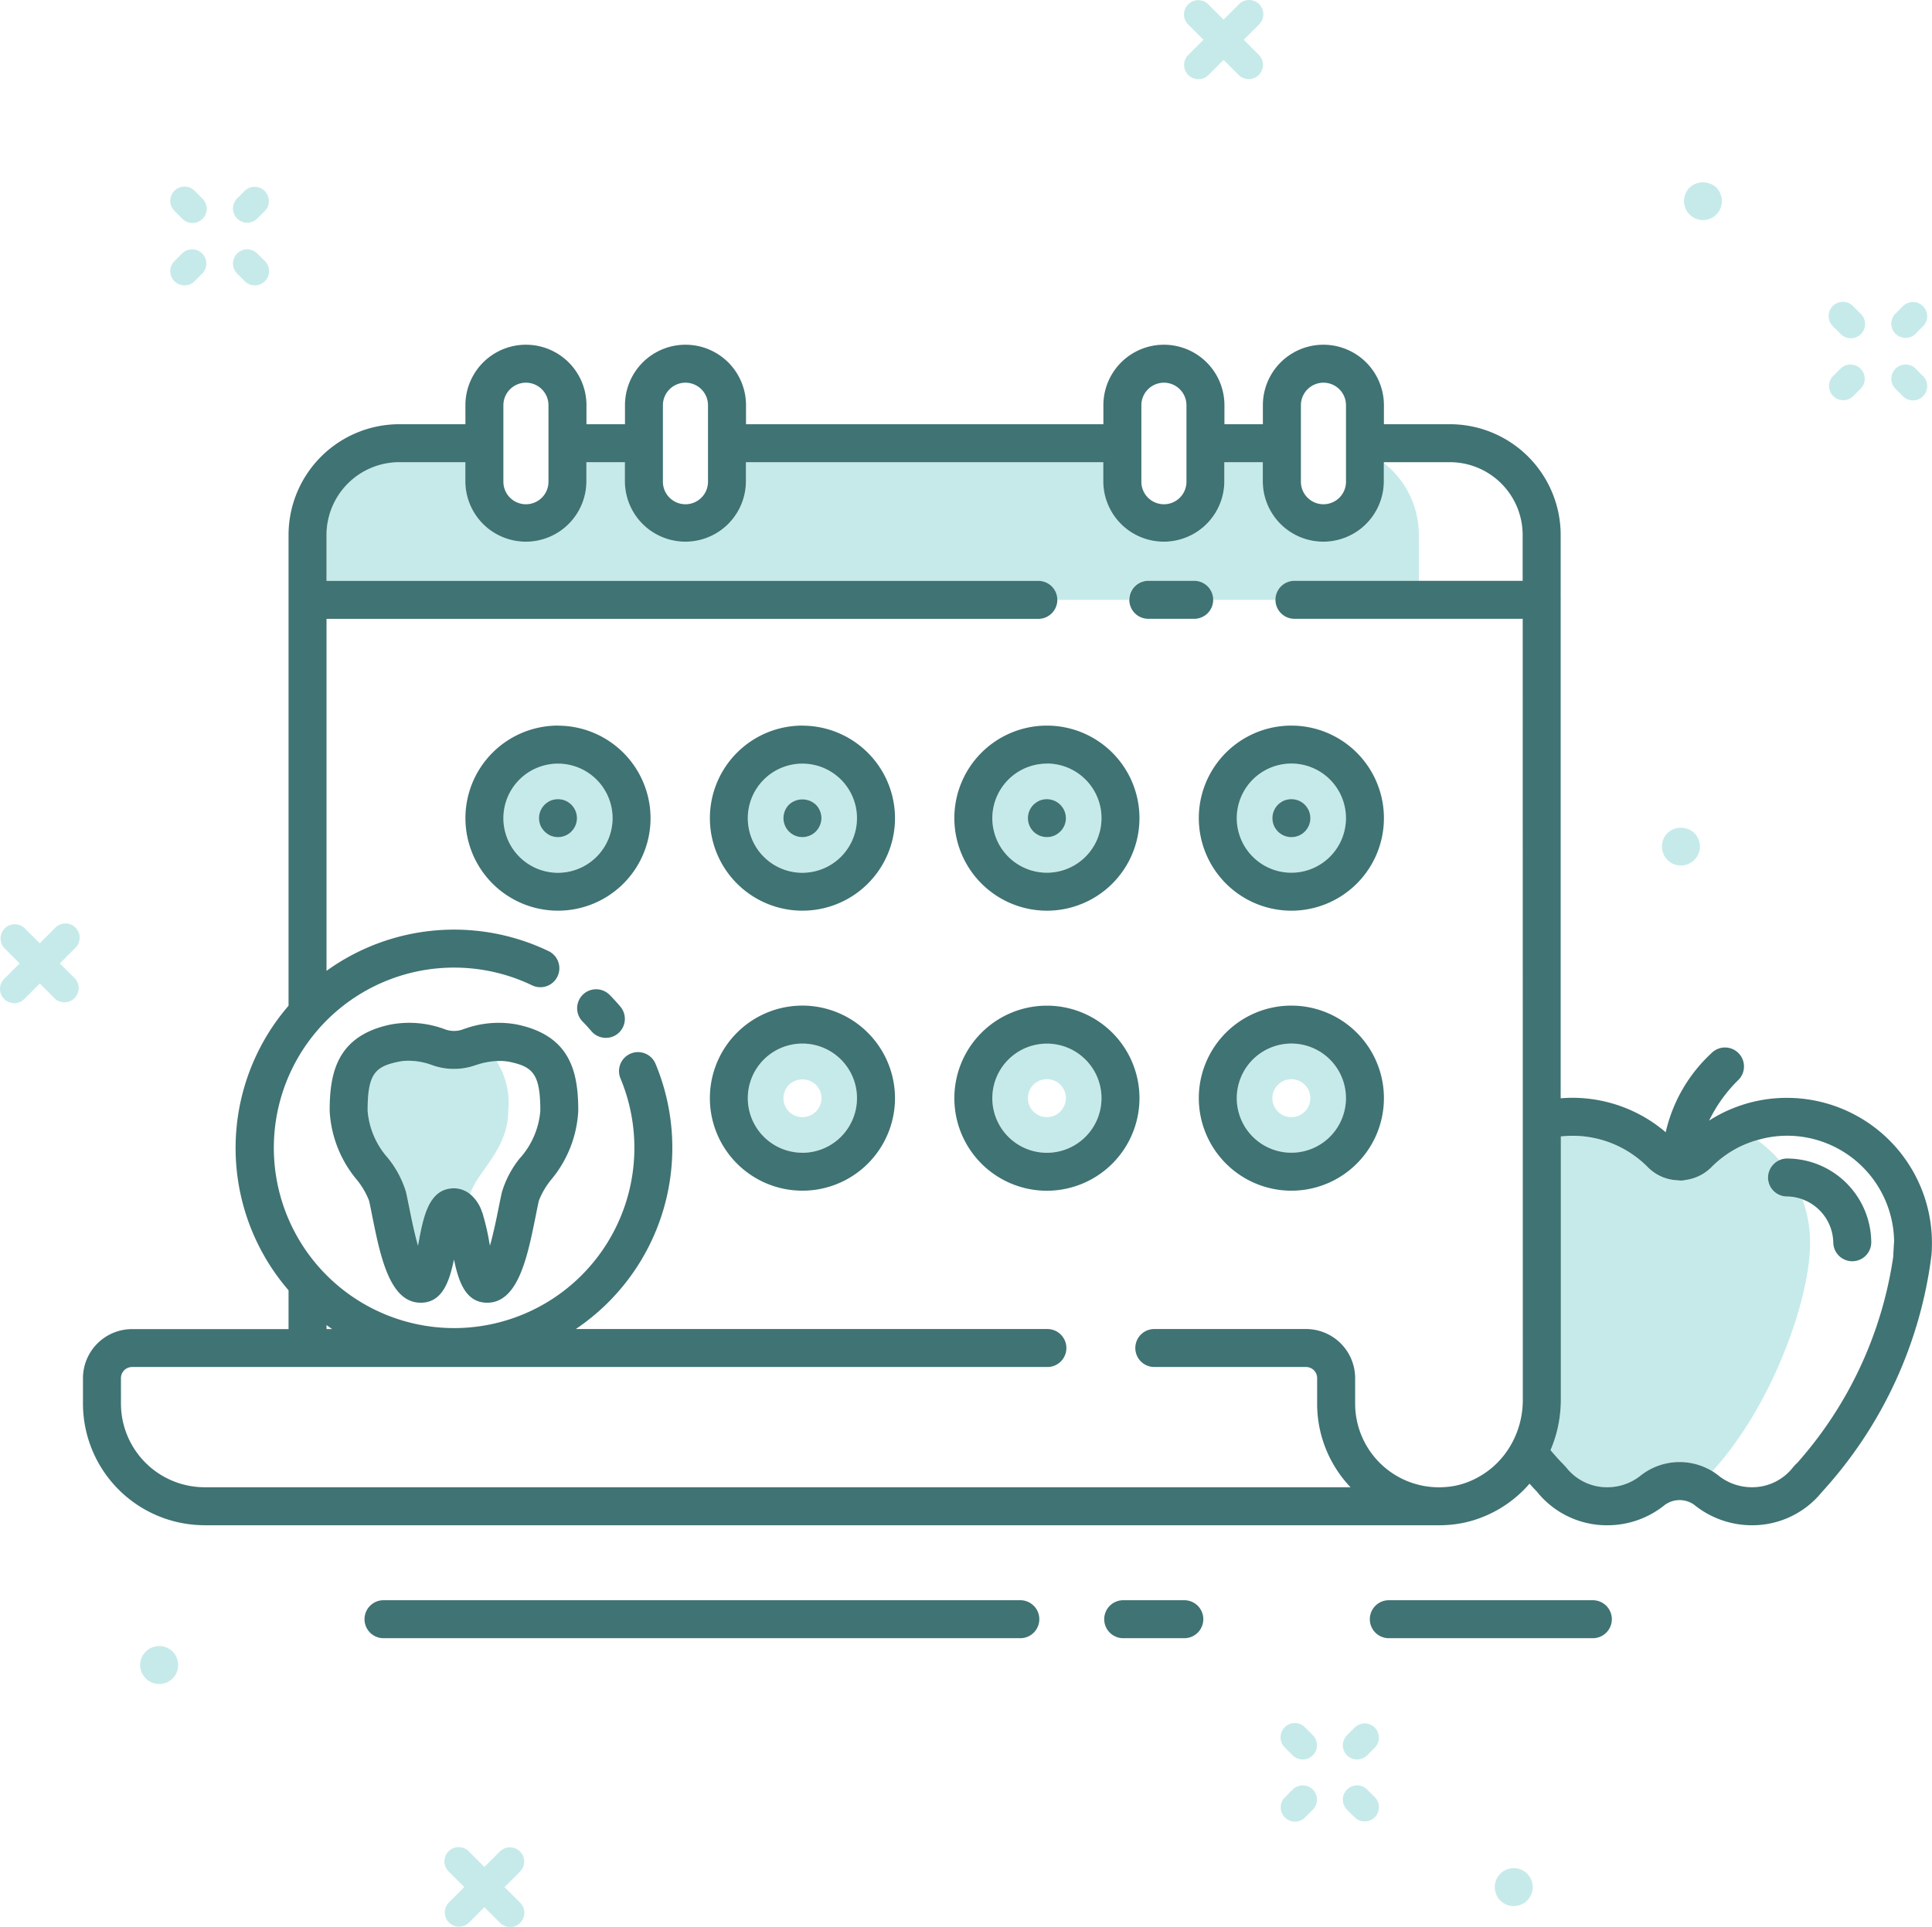 <svg xmlns="http://www.w3.org/2000/svg" xmlns:xlink="http://www.w3.org/1999/xlink" id="Group_2286" data-name="Group 2286" width="151.375" height="151" viewBox="0 0 151.375 151"><defs><clipPath id="clip-path"><rect id="Rectangle_702" data-name="Rectangle 702" width="151.375" height="151" fill="none"></rect></clipPath></defs><g id="Group_2285" data-name="Group 2285" clip-path="url(#clip-path)"><path id="Path_14146" data-name="Path 14146" d="M183.66,128.216l.007-.186-.007.183v-.176a9.852,9.852,0,0,0-.606-3.4,3.589,3.589,0,0,0-1.2-.221,1.486,1.486,0,0,1-.607-2.843,9.889,9.889,0,0,0-1.727-1.57,8.163,8.163,0,0,0-1.073.385l-.083.034a8.265,8.265,0,0,0-2.444,1.709,3.5,3.5,0,0,1-2.036.995,1.436,1.436,0,0,1-.345.046l-.189-.011-.039-.009a3.459,3.459,0,0,1-2.349-1.009,8.3,8.3,0,0,0-5.955-2.48,8.4,8.4,0,0,0-.881.053l0,20.678c0,.108,0,.216-.008.324a9.979,9.979,0,0,1-.8,3.579c.319.379.648.75.994,1.1l.144.151.09.1a4.057,4.057,0,0,0,3.224,1.556,4.16,4.16,0,0,0,2.615-.92,4.923,4.923,0,0,1,5.25-.533,3.526,3.526,0,0,1,.363.2c4.594-5.007,7.575-13.2,7.661-17.721Z" transform="translate(-41.836 -30.652)" fill="#c6eaea"></path><path id="Path_14147" data-name="Path 14147" d="M98.743,57.991h3.595a1.488,1.488,0,0,1,1.488,1.488h4.959a1.488,1.488,0,0,1,1.488-1.488h9.708V54.4a7.178,7.178,0,0,0-2.737-5.641V50.18a4.742,4.742,0,0,1-9.484,0V48.692h-3.013V50.18a4.742,4.742,0,1,1-9.484,0V48.692h-28V50.18a4.742,4.742,0,1,1-9.484,0V48.692H54.76V50.18a4.742,4.742,0,0,1-9.484,0V48.692H40.091a5.708,5.708,0,0,0-5.7,5.705v3.594H90.126a1.488,1.488,0,0,1,1.488,1.488h5.641a1.488,1.488,0,0,1,1.488-1.488" transform="translate(-8.81 -12.473)" fill="#c6eaea"></path><path id="Path_14148" data-name="Path 14148" d="M123.986,61.193h-3.595a1.488,1.488,0,0,0,0,2.975h3.595a1.488,1.488,0,1,0,0-2.975" transform="translate(-30.458 -15.675)" fill="#407373"></path><path id="Path_14149" data-name="Path 14149" d="M18.283,128.833h96.709c.228,0,.455-.009.681-.025a8.908,8.908,0,0,0,2.618-.576,9.456,9.456,0,0,0,3.788-2.658c.166.18.33.367.5.538l.075.08a7.014,7.014,0,0,0,5.522,2.641,7.127,7.127,0,0,0,4.478-1.575,1.962,1.962,0,0,1,2.088-.178,1.382,1.382,0,0,1,.285.184,7.186,7.186,0,0,0,4.471,1.568A7.013,7.013,0,0,0,145,126.211l.022-.022a33.72,33.72,0,0,0,8.545-18.478c.016-.155.024-.3.035-.492l0-.084v-.019c.007-.147.007-.287.007-.427a11.368,11.368,0,0,0-11.359-11.351,11.222,11.222,0,0,0-4.54.948l-.09.036a11.333,11.333,0,0,0-1.471.8,11.461,11.461,0,0,1,2.318-3.212,1.488,1.488,0,0,0-2.145-2.063,12.084,12.084,0,0,0-3.573,6.186,11.245,11.245,0,0,0-7.348-2.7c-.3,0-.589.016-.881.038l0-39c0-.022.007-.043.007-.066s-.006-.044-.007-.067V51.228a8.686,8.686,0,0,0-8.673-8.681h-5.176V41.06a4.742,4.742,0,0,0-9.484,0v1.487H98.175V41.06a4.742,4.742,0,1,0-9.484,0v1.487h-28V41.06a4.742,4.742,0,1,0-9.484,0v1.487H48.189V41.06a4.742,4.742,0,1,0-9.484,0v1.487H33.52a8.687,8.687,0,0,0-8.673,8.681V88.118a17.058,17.058,0,0,0,0,22.3v3.043H12.586A3.85,3.85,0,0,0,8.74,117.3v1.986a9.539,9.539,0,0,0,9.543,9.543m132.356-22.187-.057.958v.148a31.111,31.111,0,0,1-7.514,16.183l-.178.17-.11.124-.018.021-.049.06a4.056,4.056,0,0,1-3.217,1.547,4.2,4.2,0,0,1-2.612-.916,4.678,4.678,0,0,0-.481-.338,3.526,3.526,0,0,0-.363-.2,4.925,4.925,0,0,0-5.25.534,4.164,4.164,0,0,1-2.615.919,4.059,4.059,0,0,1-3.224-1.556l-.09-.1-.143-.152c-.346-.35-.675-.722-.994-1.1a9.959,9.959,0,0,0,.8-3.579c.007-.108.009-.216.009-.324l0-20.678a8.6,8.6,0,0,1,.881-.053,8.3,8.3,0,0,1,5.955,2.48,3.454,3.454,0,0,0,2.349,1.009c.013,0,.025.007.039.009l.188.012a1.48,1.48,0,0,0,.346-.046,3.5,3.5,0,0,0,2.036-1,8.278,8.278,0,0,1,2.444-1.709l.083-.034a8.164,8.164,0,0,1,1.073-.385,8.3,8.3,0,0,1,2.335-.341,8.391,8.391,0,0,1,8.384,8.333M105.93,39.293A1.768,1.768,0,0,1,107.7,41.06v5.951a1.767,1.767,0,1,1-3.533,0V41.06a1.769,1.769,0,0,1,1.767-1.767m-12.5,0A1.768,1.768,0,0,1,95.2,41.06v5.951a1.767,1.767,0,1,1-3.533,0V41.06a1.769,1.769,0,0,1,1.767-1.767m-37.489,0a1.768,1.768,0,0,1,1.767,1.767v5.951a1.767,1.767,0,1,1-3.533,0V41.06a1.768,1.768,0,0,1,1.767-1.767m-12.5,0a1.768,1.768,0,0,1,1.767,1.767v5.951a1.767,1.767,0,1,1-3.533,0V41.06a1.769,1.769,0,0,1,1.767-1.767M27.824,113.458v-.313c.147.106.292.212.441.313ZM11.715,117.3a.871.871,0,0,1,.87-.87h71.68a1.488,1.488,0,1,0,0-2.975H47.352a17.116,17.116,0,0,0,6.236-20.816,1.488,1.488,0,0,0-2.743,1.153,14.125,14.125,0,1,1-6.913-7.271,1.488,1.488,0,0,0,1.29-2.682,17.092,17.092,0,0,0-17.4,1.546V57.8H83.555a1.488,1.488,0,1,0,0-2.975H27.822V51.228a5.708,5.708,0,0,1,5.7-5.705H38.7v1.488a4.742,4.742,0,0,0,9.484,0V45.522H51.2v1.488a4.742,4.742,0,0,0,9.484,0V45.522h28v1.488a4.742,4.742,0,1,0,9.484,0V45.522h3.013v1.488a4.742,4.742,0,0,0,9.484,0V45.522h5.176a5.708,5.708,0,0,1,5.7,5.705v3.594H103.7a1.488,1.488,0,1,0,0,2.975h17.846l.007,61.247v.115l-.005.091a7.021,7.021,0,0,1-.87,3.185,6.643,6.643,0,0,1-3.446,3.017,5.92,5.92,0,0,1-1.768.388c-.163.012-.32.018-.477.018h-.006a6.562,6.562,0,0,1-6.565-6.568V117.3a3.85,3.85,0,0,0-3.846-3.846H92.642a1.488,1.488,0,0,0,0,2.975h11.926a.872.872,0,0,1,.871.87v1.986a9.475,9.475,0,0,0,2.617,6.568H18.283a6.562,6.562,0,0,1-6.567-6.568Z" transform="translate(-2.239 -9.303)" fill="#407373"></path><path id="Path_14150" data-name="Path 14150" d="M63.3,104.624a1.488,1.488,0,0,0-2.115,2.092q.373.377.715.78a1.488,1.488,0,0,0,2.268-1.927q-.416-.49-.867-.946" transform="translate(-15.564 -26.687)" fill="#407373"></path><path id="Path_14151" data-name="Path 14151" d="M57.3,80.443a4.277,4.277,0,1,0,4.277,4.276A4.281,4.281,0,0,0,57.3,80.443m1.049,5.326a1.063,1.063,0,0,1-.223.186,1.755,1.755,0,0,1-.26.141,1.876,1.876,0,0,1-.276.082,1.465,1.465,0,0,1-.58,0,1.936,1.936,0,0,1-.283-.082,1.687,1.687,0,0,1-.253-.141,1.078,1.078,0,0,1-.222-.186,1.02,1.02,0,0,1-.186-.224,1.214,1.214,0,0,1-.142-.252,1.351,1.351,0,0,1-.082-.283,1.332,1.332,0,0,1-.03-.291,1.494,1.494,0,0,1,.44-1.056,1.333,1.333,0,0,1,.222-.178,1.218,1.218,0,0,1,.253-.142,1.312,1.312,0,0,1,.283-.082,1.553,1.553,0,0,1,.58,0,1.376,1.376,0,0,1,.536.224,1.309,1.309,0,0,1,.223.178,1.526,1.526,0,0,1,.439,1.056,1.5,1.5,0,0,1-.439,1.05" transform="translate(-13.583 -20.606)" fill="#c6eaea"></path><path id="Path_14152" data-name="Path 14152" d="M56.276,76.443A7.252,7.252,0,1,0,63.529,83.7a7.261,7.261,0,0,0-7.252-7.252m0,11.53A4.277,4.277,0,1,1,60.554,83.7a4.282,4.282,0,0,1-4.277,4.277" transform="translate(-12.558 -19.581)" fill="#407373"></path><path id="Path_14153" data-name="Path 14153" d="M83.052,80.443a4.277,4.277,0,1,0,4.277,4.276,4.281,4.281,0,0,0-4.277-4.276M84.1,85.769a1.465,1.465,0,0,1-1.049.438,1.484,1.484,0,0,1-1.488-1.488A1.521,1.521,0,0,1,82,83.663a1.55,1.55,0,0,1,2.105,0,1.493,1.493,0,0,1,.439,1.056,1.464,1.464,0,0,1-.439,1.05" transform="translate(-20.179 -20.606)" fill="#c6eaea"></path><path id="Path_14154" data-name="Path 14154" d="M82.026,76.443A7.252,7.252,0,1,0,89.279,83.7a7.261,7.261,0,0,0-7.252-7.252m0,11.53A4.277,4.277,0,1,1,86.3,83.7a4.282,4.282,0,0,1-4.277,4.277" transform="translate(-19.154 -19.581)" fill="#407373"></path><path id="Path_14155" data-name="Path 14155" d="M108.8,89a4.277,4.277,0,1,0-4.277-4.277A4.281,4.281,0,0,0,108.8,89m-1.056-5.326a1.335,1.335,0,0,1,.231-.186,1.617,1.617,0,0,1,.253-.141,1.249,1.249,0,0,1,.282-.082,1.493,1.493,0,0,1,1.778,1.458,1.28,1.28,0,0,1-.029.29,1.838,1.838,0,0,1-.081.275,1.768,1.768,0,0,1-.142.26,1.346,1.346,0,0,1-.186.223,1.465,1.465,0,0,1-1.05.439,1.29,1.29,0,0,1-.29-.03,1.8,1.8,0,0,1-.282-.082,1.617,1.617,0,0,1-.253-.141,1.334,1.334,0,0,1-.231-.186,1.491,1.491,0,0,1,0-2.1" transform="translate(-26.775 -20.606)" fill="#c6eaea"></path><path id="Path_14156" data-name="Path 14156" d="M107.776,90.948a7.252,7.252,0,1,0-7.252-7.252,7.261,7.261,0,0,0,7.252,7.252m0-11.53A4.277,4.277,0,1,1,103.5,83.7a4.282,4.282,0,0,1,4.277-4.277" transform="translate(-25.75 -19.581)" fill="#407373"></path><path id="Path_14157" data-name="Path 14157" d="M134.551,89a4.277,4.277,0,1,0-4.277-4.277A4.282,4.282,0,0,0,134.551,89M133.5,83.664a1.278,1.278,0,0,1,.223-.179,1.2,1.2,0,0,1,.253-.141,1.768,1.768,0,0,1,.283-.082,1.522,1.522,0,0,1,.58,0,1.681,1.681,0,0,1,.275.082,1.286,1.286,0,0,1,.26.141,1.3,1.3,0,0,1,.222.179,1.264,1.264,0,0,1,.186.231,1.629,1.629,0,0,1,.142.253,1.766,1.766,0,0,1,.082.283,1.464,1.464,0,0,1,0,.58,2.02,2.02,0,0,1-.082.283,1.629,1.629,0,0,1-.142.253,1.264,1.264,0,0,1-.186.231,1.486,1.486,0,0,1-1.049.431,1.27,1.27,0,0,1-.289-.03,1.767,1.767,0,0,1-.283-.082,1.651,1.651,0,0,1-.253-.141,1.278,1.278,0,0,1-.223-.179,1.264,1.264,0,0,1-.186-.231,1.182,1.182,0,0,1-.141-.253,1.4,1.4,0,0,1-.083-.283,1.325,1.325,0,0,1-.03-.29,1.493,1.493,0,0,1,.44-1.056" transform="translate(-33.371 -20.606)" fill="#c6eaea"></path><path id="Path_14158" data-name="Path 14158" d="M133.526,90.948a7.252,7.252,0,1,0-7.252-7.252,7.261,7.261,0,0,0,7.252,7.252m0-11.53a4.277,4.277,0,1,1-4.277,4.277,4.282,4.282,0,0,1,4.277-4.277" transform="translate(-32.346 -19.581)" fill="#407373"></path><path id="Path_14159" data-name="Path 14159" d="M83.052,109.943a4.277,4.277,0,1,0,4.277,4.277,4.282,4.282,0,0,0-4.277-4.277m1.049,5.333a1.5,1.5,0,0,1-1.049.431,1.473,1.473,0,0,1-1.488-1.488A1.489,1.489,0,0,1,82,113.171a1.533,1.533,0,0,1,2.105,0,1.462,1.462,0,0,1,.439,1.049,1.492,1.492,0,0,1-.439,1.056" transform="translate(-20.179 -28.163)" fill="#c6eaea"></path><path id="Path_14160" data-name="Path 14160" d="M82.026,105.943a7.252,7.252,0,1,0,7.252,7.252,7.261,7.261,0,0,0-7.252-7.252m0,11.53A4.277,4.277,0,1,1,86.3,113.2a4.282,4.282,0,0,1-4.277,4.277" transform="translate(-19.154 -27.138)" fill="#407373"></path><path id="Path_14161" data-name="Path 14161" d="M108.8,109.943a4.277,4.277,0,1,0,4.277,4.276,4.281,4.281,0,0,0-4.277-4.276m1.049,5.326a1.465,1.465,0,0,1-1.049.438,1.28,1.28,0,0,1-.29-.029,1.311,1.311,0,0,1-.283-.082,1.215,1.215,0,0,1-.253-.141,1.4,1.4,0,0,1-.231-.186,1.491,1.491,0,0,1-.431-1.05,1.521,1.521,0,0,1,.431-1.056,1.852,1.852,0,0,1,.231-.178,1.759,1.759,0,0,1,.253-.142,1.934,1.934,0,0,1,.283-.082,1.5,1.5,0,0,1,1.339.4,1.746,1.746,0,0,1,.186.231,1.561,1.561,0,0,1,.141.253,1.784,1.784,0,0,1,.083.282,1.333,1.333,0,0,1,.029.29,1.5,1.5,0,0,1-.439,1.05" transform="translate(-26.775 -28.163)" fill="#c6eaea"></path><path id="Path_14162" data-name="Path 14162" d="M115.029,113.2a7.252,7.252,0,1,0-7.252,7.252,7.261,7.261,0,0,0,7.252-7.252m-7.252,4.277a4.277,4.277,0,1,1,4.277-4.277,4.282,4.282,0,0,1-4.277,4.277" transform="translate(-25.75 -27.138)" fill="#407373"></path><path id="Path_14163" data-name="Path 14163" d="M134.552,118.5a4.277,4.277,0,1,0-4.277-4.277,4.282,4.282,0,0,0,4.277,4.277m-1.459-4.567a1.5,1.5,0,0,1,.082-.283,1.255,1.255,0,0,1,.142-.253,1.017,1.017,0,0,1,.186-.223,1.078,1.078,0,0,1,.223-.186,1.685,1.685,0,0,1,.253-.141,1.243,1.243,0,0,1,.283-.082,1.523,1.523,0,0,1,.58,0,1.183,1.183,0,0,1,.275.082,1.724,1.724,0,0,1,.26.141,1.056,1.056,0,0,1,.222.186,1.017,1.017,0,0,1,.186.223,1.634,1.634,0,0,1,.143.253,2.244,2.244,0,0,1,.082.283,1.464,1.464,0,0,1,0,.58,1.84,1.84,0,0,1-.082.275,1.414,1.414,0,0,1-.143.26,1.017,1.017,0,0,1-.186.223,1.461,1.461,0,0,1-1.048.439,1.276,1.276,0,0,1-.29-.03,1.243,1.243,0,0,1-.283-.082,1.215,1.215,0,0,1-.253-.141,1.078,1.078,0,0,1-.223-.186,1.017,1.017,0,0,1-.186-.223,1.131,1.131,0,0,1-.142-.26,1.293,1.293,0,0,1-.082-.275,1.465,1.465,0,0,1,0-.58" transform="translate(-33.371 -28.163)" fill="#c6eaea"></path><path id="Path_14164" data-name="Path 14164" d="M133.526,120.448a7.252,7.252,0,1,0-7.252-7.252,7.261,7.261,0,0,0,7.252,7.252m0-11.53a4.277,4.277,0,1,1-4.277,4.277,4.282,4.282,0,0,1,4.277-4.277" transform="translate(-32.346 -27.138)" fill="#407373"></path><path id="Path_14165" data-name="Path 14165" d="M48.812,111.774a5.718,5.718,0,0,0-1.387.246l-.212.071a5.039,5.039,0,0,1-3.413.013,5.514,5.514,0,0,0-1.855-.349,4.093,4.093,0,0,0-.84.085c-1.815.387-2.382.967-2.382,3.84a6.325,6.325,0,0,0,1.581,3.684,7.861,7.861,0,0,1,1.422,2.66c.078.332.165.766.264,1.256.129.646.384,1.912.68,2.969.02-.1.039-.2.055-.29.372-1.973.794-4.209,2.768-4.209a2.017,2.017,0,0,1,1.262.457c.539-1.765,2.986-3.487,2.986-6.527a6.086,6.086,0,0,0-.928-3.907" transform="translate(-9.919 -28.627)" fill="#c6eaea"></path><path id="Path_14166" data-name="Path 14166" d="M49.462,107.9a7.83,7.83,0,0,0-4.007.271l-.093.031c-.085.028-.168.056-.213.074a2.025,2.025,0,0,1-1.36,0,7.957,7.957,0,0,0-4.323-.378c-4.166.888-4.741,3.77-4.741,6.751a9.144,9.144,0,0,0,2.127,5.406,6.1,6.1,0,0,1,.954,1.625c.073.3.152.7.242,1.156.645,3.213,1.375,6.855,3.808,6.855,1.7,0,2.251-1.665,2.608-3.389.359,1.723.906,3.389,2.607,3.389,2.435,0,3.164-3.642,3.808-6.855.091-.452.17-.851.242-1.157a6.115,6.115,0,0,1,.955-1.625,9.141,9.141,0,0,0,2.127-5.4c0-2.981-.574-5.863-4.743-6.752m.189,10.436A7.83,7.83,0,0,0,48.228,121c-.079.332-.166.766-.265,1.257-.129.646-.383,1.911-.68,2.968-.019-.1-.037-.2-.055-.288a18.258,18.258,0,0,0-.478-2.094,1.534,1.534,0,0,0-.076-.239l-.016-.038a3.057,3.057,0,0,0-.928-1.384,2.014,2.014,0,0,0-1.262-.457c-1.973,0-2.4,2.236-2.768,4.209-.016.089-.035.187-.055.289-.3-1.056-.55-2.322-.68-2.968-.1-.491-.186-.925-.264-1.257a7.874,7.874,0,0,0-1.422-2.66,6.322,6.322,0,0,1-1.58-3.684c0-2.873.566-3.454,2.381-3.84a4.052,4.052,0,0,1,.84-.085,5.492,5.492,0,0,1,1.855.349,5.043,5.043,0,0,0,3.413-.013L46.4,111a5.791,5.791,0,0,1,1.387-.246,4.064,4.064,0,0,1,1.057.065c1.819.388,2.386.968,2.386,3.841a6.329,6.329,0,0,1-1.579,3.684" transform="translate(-8.895 -27.602)" fill="#407373"></path><path id="Path_14167" data-name="Path 14167" d="M186.232,123.54a1.488,1.488,0,0,0,1.488,1.488,3.682,3.682,0,0,1,3.626,3.626,1.488,1.488,0,0,0,2.975,0,6.609,6.609,0,0,0-6.6-6.6,1.5,1.5,0,0,0-1.488,1.488" transform="translate(-47.705 -31.265)" fill="#407373"></path><path id="Path_14168" data-name="Path 14168" d="M59.088,84.447a1.248,1.248,0,0,0-.26-.141,1.174,1.174,0,0,0-.275-.082,1.522,1.522,0,0,0-.58,0,1.233,1.233,0,0,0-.283.082,1.215,1.215,0,0,0-.253.141,1.306,1.306,0,0,0-.223.179,1.5,1.5,0,0,0-.439,1.056,1.281,1.281,0,0,0,.03.29,1.351,1.351,0,0,0,.082.283,1.215,1.215,0,0,0,.141.253,1.6,1.6,0,0,0,.409.409,1.687,1.687,0,0,0,.253.141,1.767,1.767,0,0,0,.283.082,1.429,1.429,0,0,0,.58,0,1.68,1.68,0,0,0,.275-.082,1.726,1.726,0,0,0,.26-.141,1.059,1.059,0,0,0,.223-.186,1.493,1.493,0,0,0,.439-1.049,1.524,1.524,0,0,0-.439-1.056,1.306,1.306,0,0,0-.223-.179" transform="translate(-14.543 -21.567)" fill="#407373"></path><path id="Path_14169" data-name="Path 14169" d="M108.937,86.916a1.652,1.652,0,0,0,.253.141,1.935,1.935,0,0,0,.283.082,1.274,1.274,0,0,0,.289.029,1.466,1.466,0,0,0,1.05-.438,1.389,1.389,0,0,0,.186-.224,1.727,1.727,0,0,0,.141-.26,1.65,1.65,0,0,0,.082-.274,1.287,1.287,0,0,0,.029-.291,1.494,1.494,0,0,0-1.777-1.458,1.311,1.311,0,0,0-.283.082,1.721,1.721,0,0,0-.253.142,1.364,1.364,0,0,0-.231.186,1.491,1.491,0,0,0,0,2.1,1.4,1.4,0,0,0,.231.186" transform="translate(-27.735 -21.567)" fill="#407373"></path><path id="Path_14170" data-name="Path 14170" d="M134.137,86.254a1.215,1.215,0,0,0,.141.253,1.331,1.331,0,0,0,.186.231,1.306,1.306,0,0,0,.223.179,1.687,1.687,0,0,0,.253.141,1.767,1.767,0,0,0,.283.082,1.281,1.281,0,0,0,.29.03,1.486,1.486,0,0,0,1.049-.431,1.331,1.331,0,0,0,.186-.231,1.687,1.687,0,0,0,.141-.253,2.129,2.129,0,0,0,.083-.283,1.464,1.464,0,0,0,0-.58,1.846,1.846,0,0,0-.083-.283,1.687,1.687,0,0,0-.141-.253,1.331,1.331,0,0,0-.186-.231,1.306,1.306,0,0,0-.223-.179,1.268,1.268,0,0,0-.26-.141,1.682,1.682,0,0,0-.275-.082,1.522,1.522,0,0,0-.58,0,1.768,1.768,0,0,0-.283.082,1.215,1.215,0,0,0-.253.141,1.306,1.306,0,0,0-.223.179,1.5,1.5,0,0,0-.439,1.056,1.282,1.282,0,0,0,.03.29,1.351,1.351,0,0,0,.082.283" transform="translate(-34.332 -21.567)" fill="#407373"></path><path id="Path_14171" data-name="Path 14171" d="M82.955,84.631a1.52,1.52,0,0,0-.431,1.056,1.486,1.486,0,0,0,1.488,1.488A1.5,1.5,0,0,0,85.5,85.687a1.5,1.5,0,0,0-.438-1.056,1.549,1.549,0,0,0-2.106,0" transform="translate(-21.139 -21.573)" fill="#407373"></path><path id="Path_14172" data-name="Path 14172" d="M89.753,168.589H39.935a1.488,1.488,0,1,0,0,2.975H89.753a1.488,1.488,0,1,0,0-2.975" transform="translate(-9.848 -43.185)" fill="#407373"></path><path id="Path_14173" data-name="Path 14173" d="M122.562,168.589h-4.711a1.488,1.488,0,1,0,0,2.975h4.711a1.488,1.488,0,1,0,0-2.975" transform="translate(-29.807 -43.185)" fill="#407373"></path><path id="Path_14174" data-name="Path 14174" d="M163.237,170.077a1.488,1.488,0,0,0-1.488-1.488H145.724a1.488,1.488,0,0,0,0,2.975h16.025a1.488,1.488,0,0,0,1.488-1.488" transform="translate(-36.947 -43.185)" fill="#407373"></path><path id="Path_14175" data-name="Path 14175" d="M179.919,21.726a1.486,1.486,0,0,0,.431-1.049,1.517,1.517,0,0,0-.431-1.056,1.548,1.548,0,0,0-2.105,0,1.8,1.8,0,0,0-.186.231,1.646,1.646,0,0,0-.134.253,1.784,1.784,0,0,0-.089.283,1.92,1.92,0,0,0-.03.29,1.493,1.493,0,0,0,.439,1.049,1.482,1.482,0,0,0,2.105,0" transform="translate(-45.436 -4.92)" fill="#c6eaea"></path><path id="Path_14176" data-name="Path 14176" d="M175.167,89.243a1.655,1.655,0,0,0,.134.26,1.849,1.849,0,0,0,.186.223,1.312,1.312,0,0,0,.222.186,1.809,1.809,0,0,0,.261.141,1.929,1.929,0,0,0,.275.082,1.346,1.346,0,0,0,.3.03,1.475,1.475,0,0,0,1.049-.439,1.473,1.473,0,0,0,0-2.1,1.533,1.533,0,0,0-2.105,0,1.486,1.486,0,0,0-.431,1.049,1.24,1.24,0,0,0,.03.29,1.173,1.173,0,0,0,.082.275" transform="translate(-44.842 -22.34)" fill="#c6eaea"></path><path id="Path_14177" data-name="Path 14177" d="M159.223,199.759a1.788,1.788,0,0,0,.283-.089,1.644,1.644,0,0,0,.253-.134,1.346,1.346,0,0,0,.223-.186,1.058,1.058,0,0,0,.186-.223,1.267,1.267,0,0,0,.141-.26,1.174,1.174,0,0,0,.082-.275,1.282,1.282,0,0,0,.03-.29,1.492,1.492,0,0,0-.439-1.056,1.3,1.3,0,0,0-.223-.179,1.214,1.214,0,0,0-.253-.141,1.234,1.234,0,0,0-.283-.082,1.487,1.487,0,1,0-.29,2.946,1.917,1.917,0,0,0,.29-.03" transform="translate(-40.331 -50.416)" fill="#c6eaea"></path><path id="Path_14178" data-name="Path 14178" d="M15.687,176.277a1.174,1.174,0,0,0,.275.082,1.281,1.281,0,0,0,.29.03A1.473,1.473,0,0,0,17.74,174.9a1.551,1.551,0,0,0-.112-.565,1.721,1.721,0,0,0-.134-.26,1.849,1.849,0,0,0-.186-.223,1.5,1.5,0,0,0-1.346-.409,1.7,1.7,0,0,0-.275.089,1.721,1.721,0,0,0-.26.134,1.6,1.6,0,0,0-.409.409,1.763,1.763,0,0,0-.141.26,1.929,1.929,0,0,0-.082.275,1.281,1.281,0,0,0-.03.29,1.479,1.479,0,0,0,.439,1.056,1.846,1.846,0,0,0,.223.186,1.72,1.72,0,0,0,.26.134" transform="translate(-3.782 -44.422)" fill="#c6eaea"></path><path id="Path_14179" data-name="Path 14179" d="M130.6.327a1.117,1.117,0,0,0-1.578,0l-1.212,1.212L126.6.327a1.116,1.116,0,0,0-1.578,1.578l1.212,1.211-1.212,1.212A1.116,1.116,0,0,0,126.6,5.905l1.211-1.211,1.212,1.211A1.116,1.116,0,0,0,130.6,4.328l-1.212-1.212L130.6,1.905a1.116,1.116,0,0,0,0-1.578" transform="translate(-31.942 0)" fill="#c6eaea"></path><path id="Path_14180" data-name="Path 14180" d="M52.74,194.948a1.115,1.115,0,0,0-1.578,0l-1.212,1.212-1.211-1.212a1.116,1.116,0,1,0-1.578,1.578l1.212,1.212-1.212,1.211a1.116,1.116,0,0,0,1.578,1.578l1.211-1.212,1.212,1.212a1.116,1.116,0,1,0,1.578-1.578l-1.212-1.211,1.212-1.212a1.115,1.115,0,0,0,0-1.578" transform="translate(-11.997 -49.854)" fill="#c6eaea"></path><path id="Path_14181" data-name="Path 14181" d="M.327,103.215a1.116,1.116,0,0,0,1.578,0L3.116,102l1.211,1.211A1.116,1.116,0,0,0,5.9,101.638l-1.211-1.212L5.9,99.215a1.116,1.116,0,1,0-1.578-1.578L3.116,98.848,1.9,97.637A1.116,1.116,0,0,0,.327,99.215l1.211,1.211L.327,101.638a1.114,1.114,0,0,0,0,1.578" transform="translate(0 -24.927)" fill="#c6eaea"></path><path id="Path_14182" data-name="Path 14182" d="M201.7,32.147a1.117,1.117,0,0,0-1.578,0l-.594.594a1.116,1.116,0,0,0,1.578,1.578l.594-.594a1.117,1.117,0,0,0,0-1.578" transform="translate(-51.027 -8.151)" fill="#c6eaea"></path><path id="Path_14183" data-name="Path 14183" d="M193.558,38.711l-.594.594a1.116,1.116,0,0,0,1.578,1.578l.594-.594a1.116,1.116,0,0,0-1.578-1.578" transform="translate(-49.345 -9.832)" fill="#c6eaea"></path><path id="Path_14184" data-name="Path 14184" d="M201.106,38.711a1.116,1.116,0,0,0-1.578,1.578l.594.594A1.116,1.116,0,1,0,201.7,39.3Z" transform="translate(-51.027 -9.832)" fill="#c6eaea"></path><path id="Path_14185" data-name="Path 14185" d="M195.135,32.74l-.594-.594a1.116,1.116,0,1,0-1.578,1.578l.594.594a1.116,1.116,0,1,0,1.578-1.578" transform="translate(-49.345 -8.151)" fill="#c6eaea"></path><path id="Path_14186" data-name="Path 14186" d="M142.388,181.878l-.594.594a1.116,1.116,0,1,0,1.578,1.578l.594-.594a1.116,1.116,0,0,0-1.578-1.578" transform="translate(-36.238 -46.506)" fill="#c6eaea"></path><path id="Path_14187" data-name="Path 14187" d="M135.231,190.614a1.117,1.117,0,0,0,1.578,0l.594-.594a1.116,1.116,0,1,0-1.579-1.577l-.594.594a1.116,1.116,0,0,0,0,1.578" transform="translate(-34.557 -48.187)" fill="#c6eaea"></path><path id="Path_14188" data-name="Path 14188" d="M141.794,190.019l.594.594a1.116,1.116,0,0,0,1.579-1.577l-.594-.594a1.116,1.116,0,1,0-1.579,1.577" transform="translate(-36.238 -48.187)" fill="#c6eaea"></path><path id="Path_14189" data-name="Path 14189" d="M135.824,184.049a1.116,1.116,0,1,0,1.578-1.578l-.594-.594a1.116,1.116,0,1,0-1.578,1.578Z" transform="translate(-34.557 -46.506)" fill="#c6eaea"></path><path id="Path_14190" data-name="Path 14190" d="M27.02,20.009a1.117,1.117,0,0,0-1.578,0l-.594.594a1.116,1.116,0,0,0,1.578,1.578l.594-.594a1.116,1.116,0,0,0,0-1.578" transform="translate(-6.281 -5.042)" fill="#c6eaea"></path><path id="Path_14191" data-name="Path 14191" d="M18.877,26.574l-.594.594a1.116,1.116,0,1,0,1.578,1.578l.594-.594a1.116,1.116,0,0,0-1.578-1.578" transform="translate(-4.6 -6.723)" fill="#c6eaea"></path><path id="Path_14192" data-name="Path 14192" d="M26.426,26.574a1.116,1.116,0,0,0-1.578,1.578l.594.594a1.116,1.116,0,1,0,1.578-1.578Z" transform="translate(-6.281 -6.723)" fill="#c6eaea"></path><path id="Path_14193" data-name="Path 14193" d="M20.455,20.6l-.594-.594a1.116,1.116,0,1,0-1.578,1.578l.594.594A1.116,1.116,0,1,0,20.455,20.6" transform="translate(-4.6 -5.042)" fill="#c6eaea"></path></g></svg>